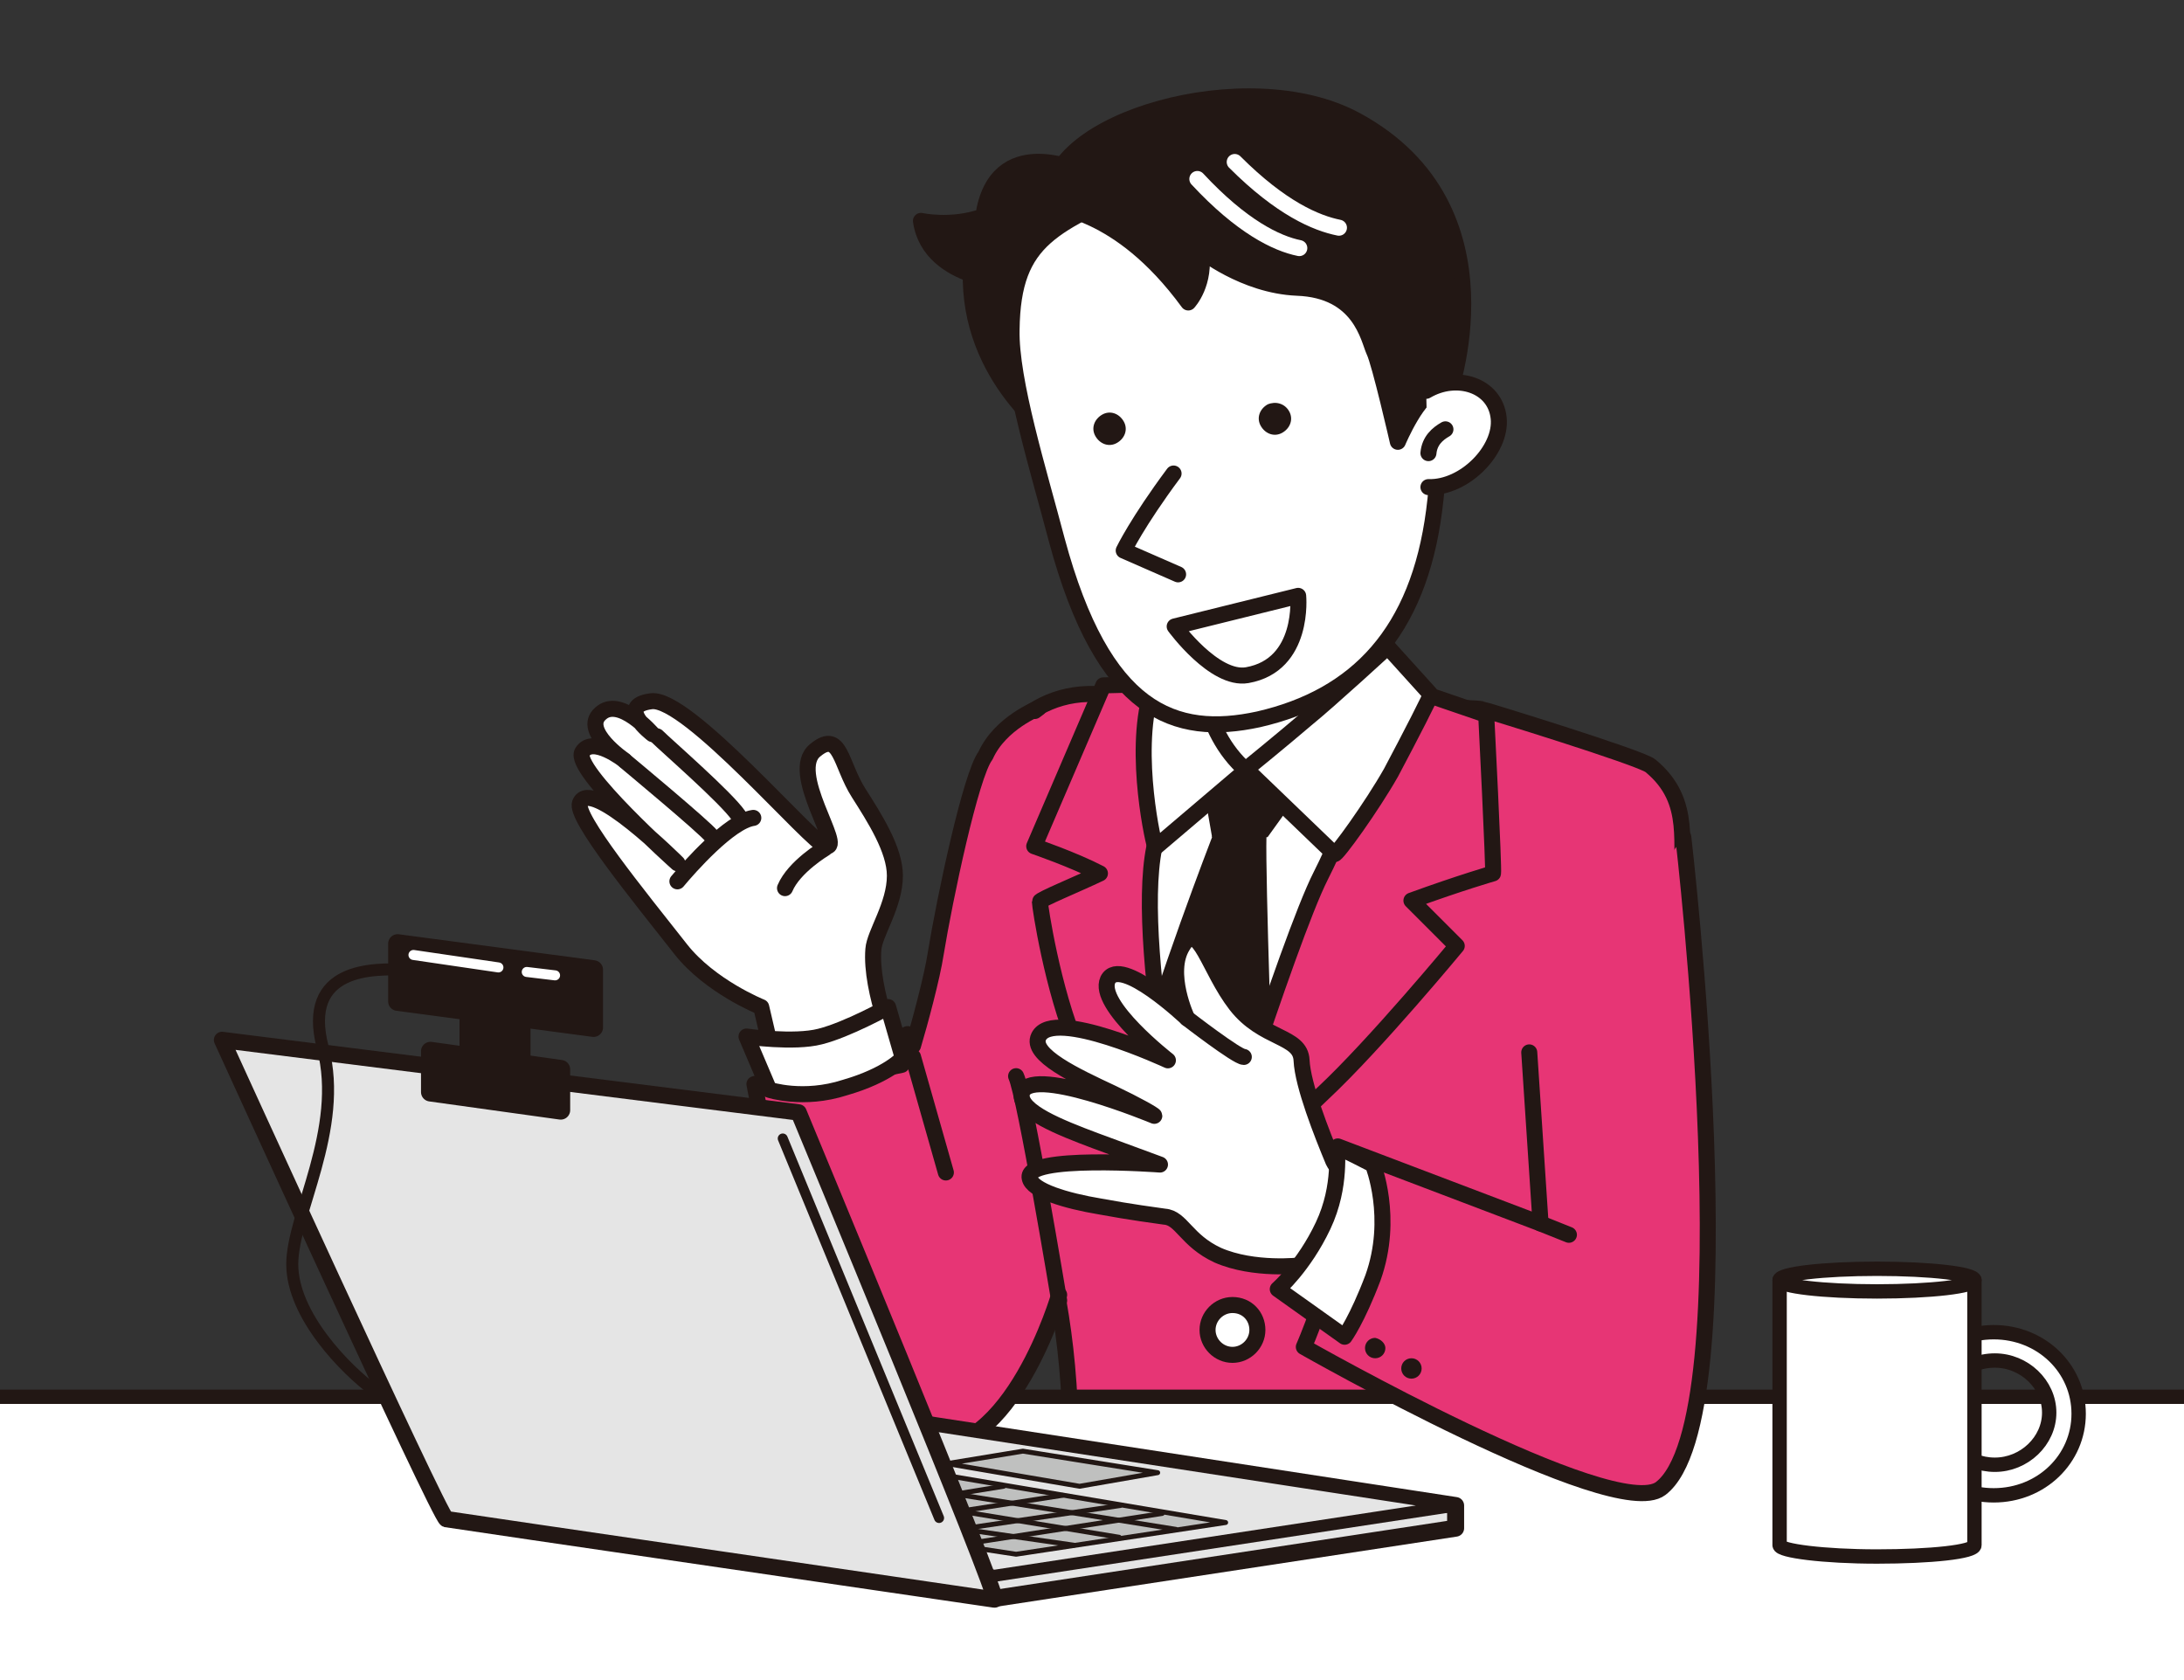<?xml version="1.0" encoding="utf-8"?>
<!-- Generator: Adobe Illustrator 24.3.0, SVG Export Plug-In . SVG Version: 6.00 Build 0)  -->
<svg version="1.1" id="レイヤー_1" xmlns="http://www.w3.org/2000/svg" xmlns:xlink="http://www.w3.org/1999/xlink" x="0px"
	 y="0px" viewBox="0 0 192.8 148.3" style="enable-background:new 0 0 192.8 148.3;" xml:space="preserve">
<rect x="0" y="0" width="192.8" height="148.3" fill="#333333" stroke="none"/>
<style type="text/css">
	.st0{clip-path:url(#SVGID_2_);}
	.st1{fill:#E73575;stroke:#221714;stroke-width:1.415;stroke-linecap:round;stroke-linejoin:round;stroke-miterlimit:10;}
	.st2{fill:#FFFFFF;stroke:#221714;stroke-width:1.415;stroke-linecap:round;stroke-linejoin:round;stroke-miterlimit:10;}
	.st3{fill:#FFFFFF;}
	.st4{fill:none;stroke:#221714;stroke-width:1.415;stroke-linecap:round;stroke-linejoin:round;stroke-miterlimit:10;}
	.st5{fill:#221714;}
	.st6{fill:#FFFFFF;stroke:#221714;stroke-width:1.268;stroke-linecap:round;stroke-linejoin:round;stroke-miterlimit:10;}
	.st7{fill:#EEB800;stroke:#221714;stroke-width:1.415;stroke-linecap:round;stroke-linejoin:round;stroke-miterlimit:10;}
	.st8{fill:#221714;stroke:#221714;stroke-width:1.415;stroke-linecap:round;stroke-linejoin:round;stroke-miterlimit:10;}
	.st9{fill:none;stroke:#FFFFFF;stroke-width:1.415;stroke-linecap:round;stroke-linejoin:round;stroke-miterlimit:10;}
	.st10{fill:#E5E5E5;stroke:#221714;stroke-width:1.501;stroke-linecap:round;stroke-linejoin:round;stroke-miterlimit:10;}
	.st11{fill:#E5E5E5;stroke:#221714;stroke-width:1.061;stroke-linecap:round;stroke-linejoin:round;stroke-miterlimit:10;}
	.st12{fill:#BFC0BF;stroke:#221714;stroke-width:0.432;stroke-linecap:round;stroke-linejoin:round;stroke-miterlimit:10;}
	.st13{fill:#FFFFFF;stroke:#221714;stroke-width:0.432;stroke-linecap:round;stroke-linejoin:round;stroke-miterlimit:10;}
	.st14{fill:#E5E5E5;stroke:#221714;stroke-width:1.442;stroke-linecap:round;stroke-linejoin:round;stroke-miterlimit:10;}
	.st15{fill:#221714;stroke:#221714;stroke-width:1.669;stroke-linecap:round;stroke-linejoin:round;stroke-miterlimit:10;}
	.st16{fill:none;stroke:#221714;stroke-width:1.061;stroke-linecap:round;stroke-linejoin:round;stroke-miterlimit:10;}
	.st17{fill:none;stroke:#221714;stroke-width:0.884;stroke-linecap:round;stroke-linejoin:round;stroke-miterlimit:10;}
	.st18{fill:none;stroke:#FFFFFF;stroke-width:0.884;stroke-linecap:round;stroke-linejoin:round;stroke-miterlimit:10;}
</style>
<g>
	<defs>
		<rect id="SVGID_1_" width="192.8" height="148.3"/>
	</defs>
	<clipPath id="SVGID_2_">
		<use xlink:href="#SVGID_1_"  style="overflow:visible;"/>
	</clipPath>
	<g class="st0">
		<path class="st1" d="M91.7,107.2c1.3,5,3,11.7,2.8,22.2c-0.1,5,46.1,4.9,46,4.3c3.7-1.9,4.4-1.3,4.9-1.6
			c1.9-1.3,4.1-49.7,3.3-54.1c-0.6-3.2,0.9-7.2-3-10.4c-0.8-0.7-14.8-5-14.9-5c-1.3-0.3-29.4-0.6-32.1-1.1
			c-7.5-1.5-11.7,4.2-13.2,10"/>
		<path class="st2" d="M120.4,48.6c0,0-0.7,10.5,2,14.8c2.8,4.3,2.6,4.2,2.6,4.2s-11.6,14.4-17.3,13.6c-7.5-1-8.6-12.9-8.6-12.9
			s3.3,0.6,6.3-5.2c3-5.8,0.9-13.6,0.9-13.6"/>
		<path class="st3" d="M99.1,66.2c0,0,28.6,2.6,27.8,2.3c-0.9-0.3-21.4,40.3-21.4,40.3s-11-20.3-9.6-25.4
			C97.3,78.4,100,68.2,99.1,66.2z"/>
		<path class="st4" d="M122.4,66.1c0,0-5.1,23.4-10,29.3c-4.9,5.8-8.2,10.6-8.2,10.6c-6.2-14.6-2-40.5-1.8-40.5"/>
		<path class="st5" d="M107,73.9c0,0-5.1,13.2-7,20.6l5.1,12.7l7.3-10.1c0,0-0.7-19.5-0.6-23.3H107z"/>
		<path class="st1" d="M131.8,77.1c0.1-0.3-0.6-14-0.6-14l-7.6-2.6c0,0-4.6,12.1-7,16.8c-2.9,5.7-11,31.6-11,31.6s6.6-8.1,11.2-12.4
			c4.6-4.3,11.8-13,11.8-13l-4-4C129,77.9,131.8,77.1,131.8,77.1z"/>
		<path class="st2" d="M111,117.4c0,1.2-1,2.2-2.2,2.2c-1.2,0-2.2-1-2.2-2.2c0-1.2,1-2.2,2.2-2.2C110.1,115.2,111,116.2,111,117.4z"
			/>
		<rect x="-16.4" y="123.3" class="st6" width="224.9" height="32.5"/>
		<path class="st1" d="M93.5,114.3c0,0-4.2,14.5-12.1,13.5c-7.9-0.9-9.7-6.9-10.5-10.4c-0.8-3.5-4.3-21.7-4.3-21.7L80,92
			c0,0-0.1-1.8,0.6,0.3c0.6-2,1.7-6.1,2-8.1c0.8-4.9,3.1-15.8,4.4-17.5c1.3-2.9,4.7-4.2,4.7-4.2s-0.8,0.6,0,0"/>
		<g>
			<path class="st2" d="M79.6,94c-0.4-0.9-2.8-6.5-2.5-10.2c0.1-1.4,1.9-3.9,1.9-6.5c0-2.3-1.8-5.1-3.2-7.3
				c-1.6-2.5-1.6-5.6-3.8-3.8c-2.5,1.9,2.6,8.8,0.9,8.5c-1.2-0.2-12.2-13.2-15.4-12.8c-3.2,0.4,0.1,2.9,0.1,2.9s-2.9-3.4-4.6-1.8
				c-1.7,1.5,2.1,4.1,2.1,4.1s-2.8-2.2-3.7-0.7c-0.9,1.5,8.4,9.8,8.4,9.8s-7.7-7.7-8.6-5.3c-0.5,1.2,5.2,8.2,8.9,12.9
				c2.6,3.3,7.1,5.1,7.1,5.1l1.7,7.3L79.6,94z"/>
			<path class="st2" d="M66.5,72.2c-2.1,0.3-5.7,4.4-6.7,5.6"/>
			<path class="st2" d="M55.2,67.2c0,0,7.1,5.9,7.6,6.6"/>
			<path class="st2" d="M58,65c0.8,0.8,6.1,5.4,7.2,7"/>
			<path class="st2" d="M72.8,74.9c0,0-2.7,1.6-3.5,3.5"/>
		</g>
		<path class="st2" d="M65.9,91.5c0,0,4.2,0.6,6.5,0c2.4-0.6,6-2.6,6-2.6l1.3,4.5c0,0-1.3,1.5-5.1,2.6c-3.7,1.2-6.7,0.2-6.7,0.2
			L65.9,91.5z"/>
		<path class="st1" d="M101.9,74.8c1.2-6,3.4-14.5,3.4-14.5l-7.9,0.2l-6.1,14.2c0,0,3.5,1.2,5.8,2.4c-2.1,1-5.3,2.3-5.3,2.5
			c0,0.4,1.1,7.7,3.3,12.9c2.2,5.2,10.5,16.3,10.5,16.3S100,84.1,101.9,74.8z"/>
		<path class="st7" d="M93.5,114.8c0,0-3-18.1-3.8-19.8"/>
		<g>
			<path class="st2" d="M129.3,109.6c-2.7-2.7-10.5-4.7-11.6-7.1c-1-2.4-2.7-6.7-2.8-8.9c-0.1-2.2-3.4-1.8-5.8-4.9
				c-2.4-3.1-3.3-7.6-4.7-5.2c-1.5,2.4,0.4,6.4,0.4,6.4s-5.9-5.6-7-3.4c-1,2.2,5.3,7.1,5.3,7.1s-10.1-4.7-11.4-2.1
				c-0.8,1.6,3.3,3.5,6.5,5c2.1,1,3.7,1.9,3.7,2c0,0-11.3-4.7-11.7-1.9c-0.2,1.5,3.3,2.9,6.5,4.1c3,1.1,5.7,2.1,5.7,2.1
				s-12-0.9-11.5,1.2c0.2,1.1,3.2,2,6.2,2.5c2.7,0.5,5,0.8,5.7,0.9c1.5,0.1,1.9,2.1,4.7,3.4c3.2,1.4,7.3,0.9,7.3,0.9l7.3,8.7
				c0,0,4.3,1.5,5.9-1.5c1.6-3,1.2-8.3,1.2-8.3"/>
			<path class="st2" d="M104.8,89.9c0,0,4.4,3.4,5,3.4"/>
		</g>
		<path class="st1" d="M135,92.9L136,108l-17.9-6.8c0,0,1.3,2.2,0.5,6.4c-1.2,6.1-3.5,11.3-3.5,11.3s27.4,15.6,31.5,12.5
			c8-6.1,2-57.5,2-57.5"/>
		<path class="st2" d="M121.2,102.8c-0.2-0.1-2.9-1.5-3.1-1.5c-0.2,0.1,0.4,3.3-1.3,6.9c-1.7,3.6-4,5.6-4,5.6l5.9,4.2
			c0,0,1.1-1.5,2.5-5.2C123.1,107.5,121.2,102.8,121.2,102.8z"/>
		<polygon class="st5" points="105.9,67.6 116,68.2 111.9,73.9 107,73.9 		"/>
		<path class="st2" d="M101.6,61.2l4.4-2.5c0,0-0.1,5.7,4,9.3l-8,6.8C101.9,74.8,100,66.6,101.6,61.2z"/>
		<path class="st2" d="M110,67.9l7.8,7.5c0.2,0.1,3.3-4.2,5-7.2c1.7-3.2,3.6-6.9,3.5-6.9l-3.8-4.2c0,0-5.1,4.7-7.2,6.4
			C113.2,65.3,110,67.9,110,67.9z"/>
		<g>
			<path class="st8" d="M86.8,19.1c-2.8,1-5.5,0.4-5.5,0.4c0.4,2.8,2.7,4.1,4.4,4.7c0,0.2,0,0.4,0,0.6C85.9,34,93.6,39,93.6,39
				l1.7-23.9C95.3,15.1,87.9,11.6,86.8,19.1z"/>
			<path class="st2" d="M89.3,29.1c-0.1,4.5,2.4,12.5,4,18.6c4.1,15.2,10.4,17.4,17.8,15.8c8.7-2,14.1-7.7,15.5-18.4
				c0.7-5.3,0.9-14.7-1.8-20.2c-2.7-5.5-15.1-13-23.4-8.9C93.1,19.9,89.4,20.9,89.3,29.1z"/>
			<path class="st8" d="M127.8,35.2c0,0,6.3-16.8-8.1-24.6c-9.6-5.2-27.5,0.1-26.9,7.1c0.1,0.9,5.8,0.4,12.1,9c0,0,1.6-1.7,1.1-4.6
				c0,0,3.8,3.1,8.5,3.3c5.6,0.2,6.3,4.5,6.8,5.6c0.5,1,2.1,8,2.1,8s1.9-4.5,3.4-4.4C128.4,34.6,127.8,35.2,127.8,35.2"/>
			<path class="st2" d="M114.6,52.6c0,0,0.6,6.1-4.5,7c-2.9,0.5-6.4-4.3-6.4-4.3L114.6,52.6z"/>
			<path class="st2" d="M125.9,34.5c2.7-1.6,6.1-0.5,6.4,2.4c0.3,2.8-3,6.2-6.2,6.1"/>
			<path class="st2" d="M103.6,41.8c-3.2,4.3-4.4,6.8-4.4,6.8l4.8,2.1"/>
			<path class="st5" d="M113.8,36.3c0.4,0.7,0.1,1.5-0.6,1.9c-0.7,0.4-1.5,0.1-1.9-0.6c-0.4-0.7-0.1-1.5,0.6-1.9
				C112.6,35.4,113.4,35.6,113.8,36.3z"/>
			<path class="st5" d="M99.2,37.2c0.4,0.7,0.1,1.5-0.6,1.9c-0.7,0.4-1.5,0.1-1.9-0.6c-0.4-0.7-0.1-1.5,0.6-1.9
				C98,36.2,98.8,36.5,99.2,37.2z"/>
			<path class="st2" d="M126.1,40c0.1-1.1,0.8-1.7,1.5-2.1"/>
			<path class="st9" d="M109,14.3c4.1,4.1,7.2,5.4,9.2,5.8"/>
			<path class="st9" d="M105.7,15.8c3.9,4.2,7,5.7,9,6.1"/>
		</g>
		<g>
			<g>
				<g>
					<polygon class="st10" points="77.7,125.1 39.4,131.4 39.9,133.6 87.8,141.1 128.5,134.9 128.5,132.9 					"/>
					<polygon class="st11" points="87.8,139.1 128.5,132.9 77.7,125.1 39.4,131.4 					"/>
					<polygon class="st12" points="49.6,131.1 89.7,137.2 108.2,134.4 69,127.8 					"/>
					<line class="st13" x1="60.9" y1="129.5" x2="98.8" y2="135.7"/>
					<line class="st13" x1="54.4" y1="130.6" x2="94.8" y2="136.4"/>
					<line class="st13" x1="102.6" y1="133.6" x2="84.5" y2="136.4"/>
					<line class="st13" x1="98.9" y1="132.9" x2="79.9" y2="135.7"/>
					<line class="st13" x1="65.6" y1="128.9" x2="103.8" y2="135"/>
					<line class="st13" x1="93.8" y1="132" x2="74.4" y2="135"/>
					<line class="st13" x1="88.6" y1="131.2" x2="70" y2="134.2"/>
					<line class="st13" x1="83.5" y1="130.3" x2="64.5" y2="133.4"/>
					<line class="st13" x1="78.4" y1="129.5" x2="59.2" y2="132.6"/>
					<line class="st13" x1="73.3" y1="128.6" x2="54.5" y2="131.8"/>
					<polygon class="st12" points="95.3,131.2 102.2,130 90.3,128.1 83.6,129.2 					"/>
					<path class="st14" d="M19.6,91.8l50.9,6.4c0,0,17.9,43.1,17.3,43c-0.6-0.1-47.9-7-48.4-7.1C38.8,133.9,19.6,91.8,19.6,91.8z"/>
					<g>
						<polygon class="st15" points="52.4,90.7 35.1,88.4 35.1,83.3 52.4,85.6 						"/>
						<polygon class="st15" points="46,93.2 41.4,92.6 41.4,89 46,89.6 						"/>
						<polygon class="st15" points="49.5,98 38,96.4 38,92.8 49.5,94.4 						"/>
					</g>
					<path class="st16" d="M35.8,85.6c-2.7-0.1-9.2-0.3-7.3,6.9c1.9,7.2-2.7,14.7-2.7,19.1c0,4.5,4.7,9.3,7.3,11.2"/>
				</g>
				<line class="st17" x1="69.1" y1="100.5" x2="82.9" y2="134"/>
			</g>
			<line class="st18" x1="46.5" y1="85.8" x2="49" y2="86.1"/>
			<line class="st18" x1="36.5" y1="84.3" x2="44" y2="85.4"/>
		</g>
		<g>
			<path class="st6" d="M183.5,124.8c0,4-3.3,7.2-7.5,7.2s-7.5-3.2-7.5-7.2s3.3-7.2,7.5-7.2S183.5,120.8,183.5,124.8z M176.1,120.1
				c-2.7,0-4.8,2.1-4.8,4.6c0,2.6,2.2,4.6,4.8,4.6s4.8-2.1,4.8-4.6C180.9,122.2,178.7,120.1,176.1,120.1z"/>
			<g>
				<path class="st6" d="M157.1,113v23.3c0,0,0,0,0,0.1c0,0.5,3.9,1,8.6,1s8.6-0.4,8.6-1V113H157.1z"/>
				<ellipse class="st6" cx="165.7" cy="113" rx="8.6" ry="1"/>
			</g>
		</g>
		<line class="st7" x1="80.6" y1="93.3" x2="83.5" y2="103.5"/>
		<path class="st5" d="M122.3,119c0,0.5-0.4,0.9-0.9,0.9c-0.5,0-0.9-0.4-0.9-0.9c0-0.5,0.4-0.9,0.9-0.9
			C121.9,118.2,122.3,118.6,122.3,119z"/>
		<path class="st5" d="M125.5,120.8c0,0.5-0.4,0.9-0.9,0.9c-0.5,0-0.9-0.4-0.9-0.9c0-0.5,0.4-0.9,0.9-0.9
			C125.1,119.9,125.5,120.3,125.5,120.8z"/>
		<line class="st7" x1="136" y1="108" x2="138.5" y2="109"/>
	</g>
</g>
</svg>
